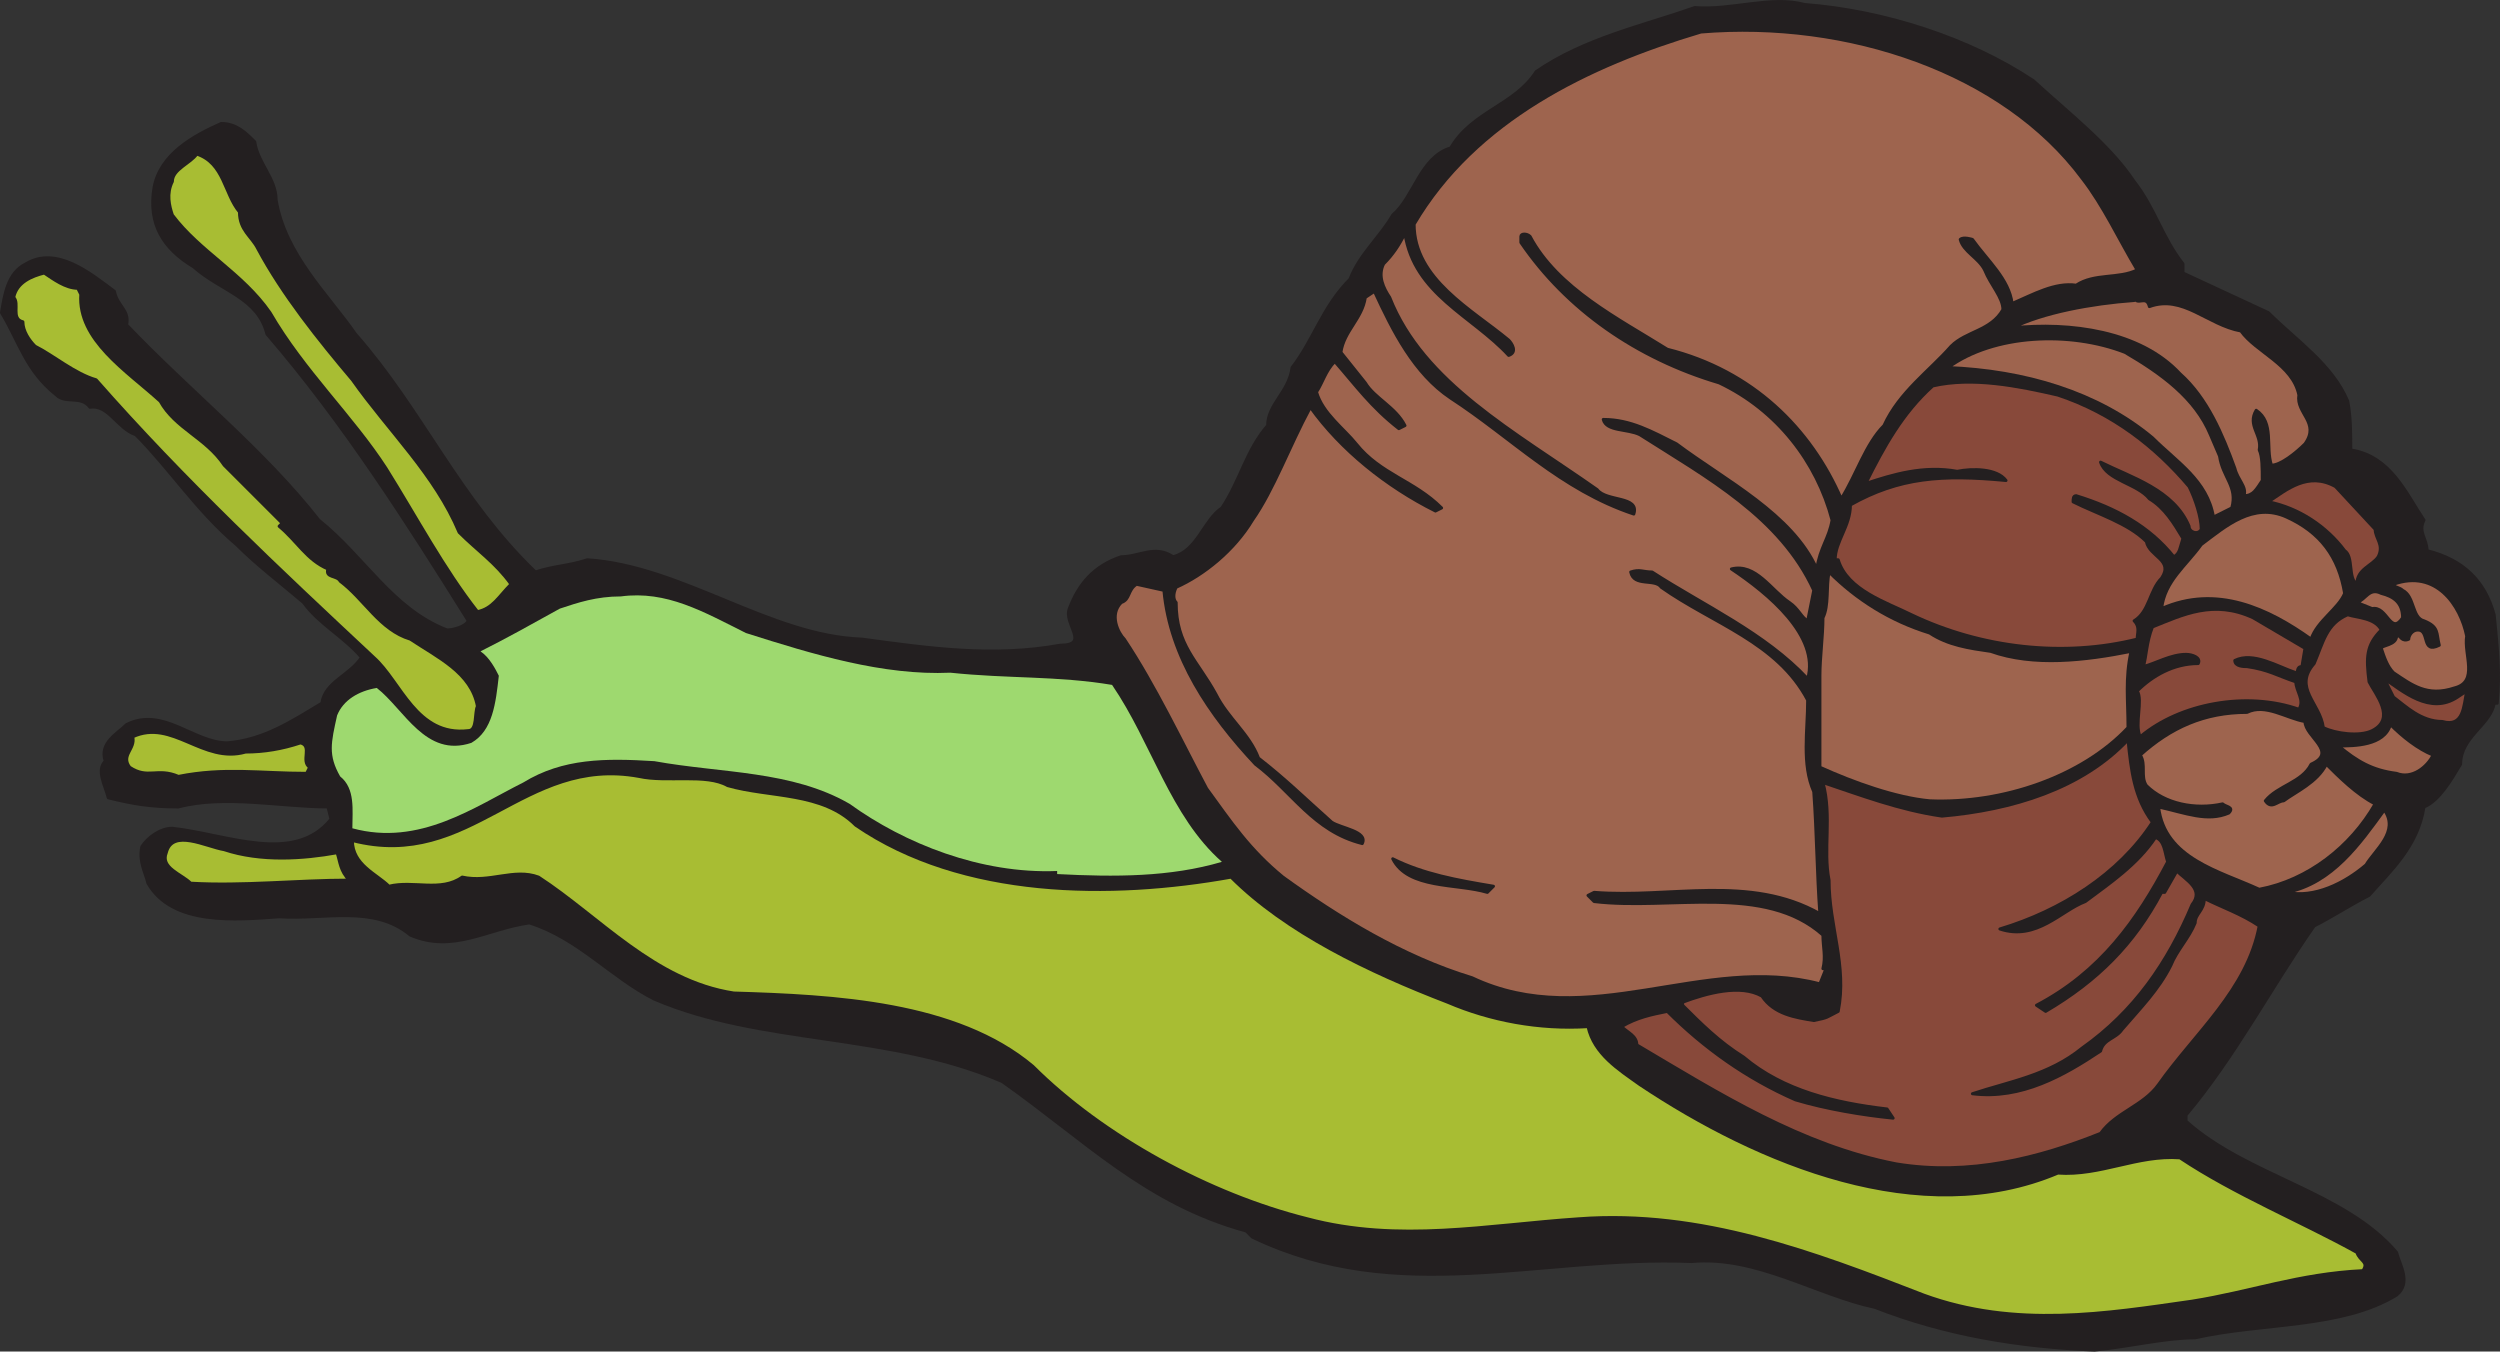 <svg xmlns="http://www.w3.org/2000/svg" width="614.556" height="332.238"><rect width="100%" height="100%" fill="#333333" stroke="none"/><path fill="#231f20" fill-rule="evenodd" d="M524.62 44.613c5.25 6.75 6.75 13.5 12 20.25v2.25l21 9.75c6.75 6.75 15.75 12.75 19.5 21.75.75 3.75.75 8.25.75 12 9.75 1.5 13.5 10.5 18 17.25-1.5 3 .75 4.5.75 7.5 9 2.25 14.25 7.5 16.5 15.75.75 7.5 1.5 14.25.75 21.75h-.75c-.75 5.25-8.25 8.25-8.25 15-2.25 3.75-5.25 9-9 10.5-1.5 9.75-8.25 15.75-13.5 21.75-4.5 2.25-9 5.25-13.5 7.5-10.5 15-19.5 32.25-31.5 46.5v1.5c15 13.5 39 17.25 51.75 32.25.75 3 3.75 7.5 0 10.5-13.5 8.25-33 6.75-49.5 10.5-7.5 0-16.5 2.25-24.75 3-18.75-.75-36.75-3.75-54-10.5-14.25-3-29.25-12.75-45-11.25-37.5-1.5-72 11.25-108-6l-1.5-1.5c-24.75-6.75-39.75-22.5-60-36.75-27.75-12-59.25-9-85.5-20.25-10.5-5.25-18.75-15-30.75-18.75-10.5 1.5-18.75 7.5-29.25 3-9-7.5-21-3.75-32.25-4.5-10.5.75-26.25 2.25-32.25-8.25-.75-3-2.25-5.25-1.5-9 1.5-2.25 4.5-4.5 7.5-4.5 13.5 1.5 30 9 39-2.25l-.75-3c-11.25 0-25.5-3-36.75 0-6.75 0-11.25-.75-17.25-2.25-.75-3-3-6.75-.75-9-1.5-4.5 3-6.75 5.25-9 9-4.5 16.5 4.5 24.75 4.5 9-.75 15.75-5.25 23.25-9.75.75-5.25 6.75-6.75 9.75-11.25-4.5-5.25-10.5-8.25-14.25-13.5-5.25-4.5-11.25-9-16.5-14.25-9.75-8.25-16.5-18.75-24.75-27-4.5-1.5-6.75-7.5-11.25-6.75-2.25-3-6-.75-8.25-3-7.5-6-9-12.75-13.5-20.25.75-4.5 1.5-9.75 6-12 7.5-4.5 15.75 2.25 21.75 6.75.75 3.75 3.75 4.5 3 8.25 15.75 16.5 33.75 30.75 47.25 48 11.25 9 18 21.75 31.5 27 1.5 0 4.5-.75 5.25-2.25-15-24-30.75-48.75-49.5-70.5-2.25-9-11.25-10.5-18-16.5-7.5-4.5-11.25-10.5-9.75-19.5 1.5-8.25 9.75-12.75 16.5-15.75 3.75 0 6 2.25 8.25 4.5.75 5.25 5.25 9 5.25 14.25 2.25 13.5 12.75 23.25 19.5 33 16.5 18.75 25.5 40.5 44.25 58.5 4.5-1.5 8.25-1.5 12.75-3 23.25 1.5 45 18.75 67.5 19.5 16.5 2.25 32.25 4.5 48.75 1.5 7.5 0 .75-5.25 2.25-9 2.25-6 6-10.5 12.75-12.75 4.5 0 8.25-3 12.75 0 6-1.5 7.5-9 12-12 4.5-6.75 6-14.25 11.25-20.25 0-5.25 5.25-8.25 6-14.25 5.25-6.75 7.5-15 14.25-21.75 2.25-6 7.5-10.5 10.5-15.75 5.25-4.5 6.75-14.25 14.25-16.5 5.25-9 15.75-10.5 21-18.75 12-8.25 26.25-11.25 39-15.75 9 .75 18.75-3 27-.75 19.5 1.5 40.5 8.25 56.25 18.75 9 8.25 18.75 15.75 24.75 24.75"/><path fill="none" stroke="#231f20" stroke-linecap="round" stroke-linejoin="round" stroke-miterlimit="10" stroke-width=".75" d="M524.62 44.613c5.25 6.75 6.75 13.5 12 20.25v2.25l21 9.75c6.75 6.75 15.75 12.75 19.5 21.75.75 3.75.75 8.25.75 12 9.75 1.5 13.5 10.5 18 17.25-1.5 3 .75 4.5.75 7.5 9 2.25 14.25 7.5 16.5 15.75.75 7.5 1.5 14.25.75 21.75h-.75c-.75 5.25-8.25 8.25-8.25 15-2.25 3.75-5.25 9-9 10.5-1.5 9.75-8.25 15.75-13.5 21.75-4.5 2.25-9 5.25-13.5 7.5-10.5 15-19.5 32.25-31.5 46.5v1.5c15 13.5 39 17.25 51.75 32.25.75 3 3.75 7.5 0 10.5-13.5 8.25-33 6.75-49.5 10.5-7.5 0-16.5 2.25-24.75 3-18.75-.75-36.75-3.75-54-10.5-14.25-3-29.25-12.75-45-11.25-37.5-1.5-72 11.25-108-6l-1.5-1.5c-24.75-6.75-39.75-22.5-60-36.75-27.75-12-59.25-9-85.5-20.25-10.5-5.25-18.75-15-30.75-18.75-10.5 1.5-18.75 7.5-29.25 3-9-7.5-21-3.75-32.25-4.5-10.5.75-26.25 2.25-32.25-8.25-.75-3-2.25-5.25-1.5-9 1.5-2.25 4.5-4.5 7.5-4.5 13.5 1.5 30 9 39-2.25l-.75-3c-11.25 0-25.5-3-36.75 0-6.75 0-11.25-.75-17.25-2.25-.75-3-3-6.75-.75-9-1.5-4.5 3-6.75 5.25-9 9-4.5 16.5 4.5 24.75 4.5 9-.75 15.75-5.25 23.25-9.75.75-5.25 6.75-6.75 9.75-11.25-4.5-5.25-10.5-8.25-14.25-13.5-5.25-4.5-11.25-9-16.5-14.25-9.75-8.25-16.5-18.75-24.75-27-4.5-1.5-6.75-7.5-11.25-6.75-2.25-3-6-.75-8.25-3-7.5-6-9-12.75-13.5-20.25.75-4.5 1.5-9.75 6-12 7.5-4.5 15.75 2.25 21.75 6.75.75 3.75 3.75 4.5 3 8.25 15.75 16.5 33.75 30.75 47.25 48 11.25 9 18 21.75 31.5 27 1.5 0 4.5-.75 5.25-2.25-15-24-30.75-48.75-49.5-70.5-2.25-9-11.25-10.5-18-16.5-7.5-4.5-11.25-10.5-9.75-19.5 1.5-8.25 9.75-12.75 16.5-15.75 3.75 0 6 2.25 8.25 4.5.75 5.25 5.25 9 5.25 14.25 2.25 13.5 12.75 23.25 19.5 33 16.5 18.75 25.5 40.5 44.25 58.5 4.5-1.5 8.25-1.5 12.75-3 23.25 1.5 45 18.75 67.5 19.5 16.5 2.25 32.25 4.5 48.75 1.5 7.5 0 .75-5.25 2.25-9 2.25-6 6-10.5 12.75-12.75 4.5 0 8.25-3 12.75 0 6-1.5 7.5-9 12-12 4.5-6.75 6-14.25 11.25-20.25 0-5.25 5.25-8.25 6-14.25 5.25-6.75 7.5-15 14.25-21.75 2.25-6 7.5-10.5 10.5-15.75 5.25-4.5 6.75-14.25 14.25-16.5 5.25-9 15.75-10.5 21-18.75 12-8.25 26.25-11.25 39-15.75 9 .75 18.75-3 27-.75 19.5 1.5 40.5 8.25 56.25 18.75 9 8.25 18.75 15.75 24.75 24.75zm0 0"/><path fill="#9e644e" fill-rule="evenodd" d="M525.37 66.363c-4.5 2.25-10.5.75-15 3.75-5.25-.75-10.5 2.25-15.75 4.5-.75-6-6-10.5-9.75-15.75 0 0-2.25-.75-3 0 .75 3 4.5 4.5 6 7.5 1.5 3.75 4.5 6.75 4.5 9.75-3 5.25-9 5.25-12.75 9-5.25 6-12.75 11.25-16.5 19.5-4.5 4.5-6.75 12-10.5 18-7.5-17.25-21.75-31.5-42.75-36.75-12-7.5-27-15-33.75-27.75-.75-.75-2.25-.75-2.25 0v1.5c11.25 16.5 28.5 28.5 48.75 34.5 14.25 6.75 24 19.5 27.75 33.75-.75 4.5-3 6.75-3.75 12-6-13.5-22.5-21.75-34.5-30.75-6-3-11.25-6-18-6 .75 3 6 2.25 9 3.75 16.5 10.5 34.5 20.25 42.75 38.25l-1.5 7.5c-1.5-.75-2.25-3-4.5-4.5-4.5-3-8.25-9.75-14.25-8.25 9 6 21.75 16.5 18.75 27-10.5-11.25-25.5-18-38.25-26.25-2.25 0-3-.75-5.25 0 .75 3.75 6 1.5 7.5 3.75 12.75 9 28.5 13.5 36 27.75 0 7.5-1.5 15.75 1.5 22.5.75 10.5.75 19.5 1.5 30-17.25-9.75-36.75-3.75-55.5-5.25l-1.5.75 1.5 1.5c18.75 2.25 42-4.5 56.25 8.25 0 3 .75 5.25 0 8.25h.75l-1.5 3.75c-28.5-7.5-57 12-85.5-1.5-17.25-5.25-33-15-46.5-24.75-8.25-6.75-12.75-13.5-18.75-21.75-6-11.25-12.75-25.5-20.25-36.75-1.5-1.5-3.75-6-.75-9 2.25-.75 1.5-3 3.75-4.5l6.75 1.5c1.5 16.5 11.25 30.75 22.5 42.75 9 6.75 14.25 16.5 26.25 19.5 1.5-3-5.25-3.75-7.5-5.25-6.75-6-11.25-10.5-18-15.75-2.25-6-7.5-9.75-10.5-15.75-4.5-8.25-9.75-12-9.75-22.5-.75-.75-.75-2.25 0-3.75 6.75-3 14.25-9 18.75-16.5 5.25-7.5 9-18 14.25-27.75 7.5 10.5 18.75 19.5 30.75 25.5l1.5-.75c-6.75-6.75-15-8.25-21-15.75-3-3.75-8.25-7.5-9.75-12.75 1.5-2.25 2.25-5.25 4.5-7.5 5.25 6 9 11.25 15.75 16.5l1.5-.75c-2.25-4.5-7.5-6.75-9.75-10.5l-6-7.5c.75-5.25 5.25-8.25 6-13.5l2.25-1.5c4.5 9.75 9.75 20.25 18.75 26.25 15 9.75 27 22.5 45 28.5 1.5-4.5-6.75-3-9-6-20.25-14.25-42.75-26.25-51-47.25-1.5-2.25-3-5.25-1.5-8.25 2.25-2.25 3.75-4.5 5.25-7.5 2.25 15 16.5 20.25 25.5 30 2.25-.75.75-3 0-3.75-9-7.5-23.25-15-23.25-28.5 15-25.5 42.75-39 70.5-47.25 36-3 74.25 9.75 93.75 36 5.25 6.75 9 15 13.5 22.5"/><path fill="none" stroke="#231f20" stroke-linecap="round" stroke-linejoin="round" stroke-miterlimit="10" stroke-width=".75" d="M525.37 66.363c-4.5 2.25-10.5.75-15 3.75-5.25-.75-10.5 2.25-15.75 4.5-.75-6-6-10.5-9.75-15.75 0 0-2.25-.75-3 0 .75 3 4.5 4.5 6 7.5 1.5 3.75 4.5 6.75 4.5 9.75-3 5.25-9 5.25-12.75 9-5.25 6-12.75 11.25-16.5 19.5-4.5 4.5-6.75 12-10.5 18-7.5-17.25-21.75-31.5-42.75-36.75-12-7.5-27-15-33.75-27.75-.75-.75-2.25-.75-2.25 0v1.5c11.25 16.5 28.5 28.5 48.75 34.5 14.25 6.75 24 19.5 27.75 33.75-.75 4.5-3 6.75-3.75 12-6-13.5-22.5-21.75-34.5-30.75-6-3-11.25-6-18-6 .75 3 6 2.25 9 3.75 16.5 10.5 34.5 20.25 42.75 38.25l-1.5 7.5c-1.5-.75-2.25-3-4.5-4.5-4.5-3-8.25-9.75-14.25-8.25 9 6 21.75 16.5 18.75 27-10.5-11.25-25.5-18-38.25-26.25-2.25 0-3-.75-5.25 0 .75 3.75 6 1.5 7.5 3.75 12.75 9 28.5 13.5 36 27.75 0 7.5-1.5 15.75 1.5 22.5.75 10.5.75 19.5 1.5 30-17.25-9.75-36.75-3.75-55.5-5.25l-1.5.75 1.5 1.5c18.75 2.25 42-4.5 56.25 8.25 0 3 .75 5.25 0 8.25h.75l-1.5 3.75c-28.5-7.5-57 12-85.5-1.5-17.25-5.25-33-15-46.5-24.75-8.25-6.75-12.75-13.5-18.75-21.75-6-11.25-12.75-25.5-20.25-36.75-1.5-1.5-3.75-6-.75-9 2.25-.75 1.5-3 3.75-4.5l6.75 1.5c1.5 16.5 11.25 30.75 22.5 42.75 9 6.75 14.25 16.5 26.25 19.5 1.5-3-5.25-3.75-7.5-5.25-6.75-6-11.25-10.5-18-15.75-2.25-6-7.5-9.75-10.5-15.75-4.5-8.25-9.75-12-9.75-22.5-.75-.75-.75-2.25 0-3.75 6.75-3 14.25-9 18.75-16.5 5.25-7.5 9-18 14.25-27.75 7.5 10.5 18.75 19.5 30.75 25.5l1.5-.75c-6.75-6.75-15-8.25-21-15.75-3-3.75-8.25-7.5-9.75-12.75 1.5-2.25 2.25-5.25 4.5-7.5 5.25 6 9 11.25 15.75 16.5l1.5-.75c-2.25-4.5-7.5-6.75-9.75-10.5l-6-7.5c.75-5.25 5.25-8.25 6-13.5l2.25-1.5c4.5 9.75 9.75 20.25 18.75 26.25 15 9.75 27 22.5 45 28.5 1.5-4.5-6.75-3-9-6-20.25-14.25-42.75-26.25-51-47.25-1.5-2.25-3-5.25-1.5-8.25 2.25-2.25 3.75-4.5 5.25-7.5 2.25 15 16.5 20.25 25.5 30 2.25-.75.75-3 0-3.75-9-7.5-23.25-15-23.25-28.5 15-25.5 42.75-39 70.5-47.25 36-3 74.25 9.75 93.75 36 5.25 6.75 9 15 13.5 22.5zm0 0"/><path fill="#9e644e" fill-rule="evenodd" d="M528.37 75.363c8.25-3 14.25 4.5 22.5 6 3.75 5.25 12.75 8.25 14.25 15.75-.75 4.5 5.25 6.75 1.5 12-2.25 2.25-6 5.25-8.25 5.25-1.5-4.5.75-10.5-3.75-13.5-2.25 3.75 1.5 6 .75 9.75.75 1.5.75 4.5.75 7.5-1.5 2.25-2.25 3.75-4.5 3.75.75-2.25-1.5-3.75-2.25-6.75-3-8.25-6.75-17.25-13.5-23.25-9.75-10.5-27-12.75-41.25-11.25 7.5-3.75 19.5-6 30-6.75v-.75c.75 2.25 3-.75 3.75 2.25"/><path fill="none" stroke="#231f20" stroke-linecap="round" stroke-linejoin="round" stroke-miterlimit="10" stroke-width=".75" d="M528.37 75.363c8.25-3 14.25 4.5 22.5 6 3.75 5.25 12.75 8.25 14.25 15.75-.75 4.5 5.25 6.75 1.5 12-2.25 2.25-6 5.25-8.25 5.25-1.5-4.5.75-10.5-3.75-13.5-2.25 3.75 1.5 6 .75 9.75.75 1.5.75 4.5.75 7.5-1.5 2.25-2.25 3.75-4.5 3.75.75-2.25-1.5-3.75-2.25-6.75-3-8.25-6.75-17.25-13.5-23.25-9.75-10.5-27-12.75-41.25-11.25 7.5-3.75 19.5-6 30-6.75v-.75c.75 2.25 3-.75 3.75 2.25zm0 0"/><path fill="#9e644e" fill-rule="evenodd" d="M545.62 112.113c.75 5.25 4.5 7.5 3 12.75l-4.5 2.25c-1.5-9-9-13.5-15-19.5-13.5-11.25-31.5-16.5-50.25-17.25 11.25-8.25 30-9 43.5-3.75 9 5.25 17.25 11.25 21 20.25l2.25 5.25"/><path fill="none" stroke="#231f20" stroke-linecap="round" stroke-linejoin="round" stroke-miterlimit="10" stroke-width=".75" d="M545.62 112.113c.75 5.25 4.5 7.5 3 12.75l-4.5 2.25c-1.5-9-9-13.5-15-19.5-13.5-11.25-31.5-16.5-50.25-17.25 11.25-8.25 30-9 43.5-3.75 9 5.25 17.25 11.25 21 20.25zm0 0"/><path fill="#88493a" fill-rule="evenodd" d="M538.12 119.613c1.5 3 3 7.5 3 10.5-.75 1.5-3 .75-3-.75-3.75-9-14.25-12-21.75-15.75 1.5 4.5 9 5.25 12 9 3.75 2.25 6 6 8.25 9.75-.75 2.25-.75 3.75-2.25 4.5-6-7.5-14.25-12-24-15-.75 0-.75.75-.75 1.5 6 3 13.5 5.25 18 9.75.75 3.75 6.75 4.5 3.75 9-3 3-3 8.25-6.75 10.5 1.5 1.5.75 3 .75 4.5-18 4.5-38.25 2.25-55.5-6-6-3-15.75-6-18-13.5h-.75c0-4.5 3.75-8.25 3.75-13.5 12-6.75 22.5-7.5 38.25-6-2.25-3-8.25-3-12-2.25-8.25-1.5-15.75.75-22.5 3 4.5-9 9-17.25 16.5-24 9.75-2.25 21 0 30.75 2.25 13.5 4.5 24 12.75 32.25 22.5"/><path fill="none" stroke="#231f20" stroke-linecap="round" stroke-linejoin="round" stroke-miterlimit="10" stroke-width=".75" d="M538.12 119.613c1.5 3 3 7.5 3 10.5-.75 1.5-3 .75-3-.75-3.75-9-14.25-12-21.75-15.75 1.5 4.5 9 5.25 12 9 3.75 2.25 6 6 8.25 9.75-.75 2.25-.75 3.75-2.25 4.5-6-7.5-14.25-12-24-15-.75 0-.75.75-.75 1.5 6 3 13.5 5.25 18 9.75.75 3.75 6.75 4.5 3.75 9-3 3-3 8.25-6.75 10.5 1.5 1.5.75 3 .75 4.5-18 4.5-38.25 2.25-55.5-6-6-3-15.75-6-18-13.5h-.75c0-4.5 3.75-8.25 3.75-13.5 12-6.75 22.5-7.5 38.25-6-2.25-3-8.25-3-12-2.25-8.25-1.5-15.75.75-22.5 3 4.5-9 9-17.25 16.5-24 9.75-2.25 21 0 30.75 2.25 13.5 4.5 24 12.75 32.25 22.5zm0 0"/><path fill="#a8bd33" fill-rule="evenodd" d="M58.87 52.113c0 4.5 3 6 4.5 9 6 11.25 15 22.5 23.25 32.25 9 12.75 20.25 23.25 26.25 37.5 4.5 4.5 9 7.5 12.75 12.75-3 3-4.5 6-8.25 6.75-8.25-10.5-15-23.25-22.5-35.25-8.25-12.75-20.25-24-28.5-38.25-6.75-9.75-17.25-15-24-24-.75-2.25-1.5-5.25 0-8.25 0-3 4.5-4.5 6-6.75 6.75 2.25 6.75 9.75 10.5 14.25"/><path fill="none" stroke="#231f20" stroke-linecap="round" stroke-linejoin="round" stroke-miterlimit="10" stroke-width=".75" d="M58.87 52.113c0 4.5 3 6 4.5 9 6 11.25 15 22.5 23.25 32.25 9 12.75 20.25 23.25 26.25 37.5 4.5 4.5 9 7.5 12.75 12.75-3 3-4.5 6-8.25 6.75-8.25-10.5-15-23.25-22.5-35.25-8.25-12.75-20.25-24-28.5-38.25-6.75-9.75-17.25-15-24-24-.75-2.25-1.5-5.25 0-8.25 0-3 4.5-4.5 6-6.75 6.75 2.25 6.75 9.75 10.5 14.25zm0 0"/><path fill="#88493a" fill-rule="evenodd" d="M583.87 130.113c0 2.25 2.25 3.75.75 6.75-1.5 2.25-5.25 3-5.25 6.75-2.25-1.5-.75-6.75-3-8.25-4.5-6-11.25-10.5-18.75-12 4.5-3 9.75-7.5 16.5-3.75l9.75 10.5"/><path fill="none" stroke="#231f20" stroke-linecap="round" stroke-linejoin="round" stroke-miterlimit="10" stroke-width=".75" d="M583.87 130.113c0 2.25 2.25 3.75.75 6.75-1.5 2.25-5.25 3-5.25 6.75-2.25-1.5-.75-6.75-3-8.25-4.5-6-11.25-10.5-18.75-12 4.5-3 9.75-7.5 16.5-3.75zm0 0"/><path fill="#9e644e" fill-rule="evenodd" d="M576.37 145.863c-1.5 3.75-6.75 6.75-8.25 11.25-10.5-7.5-23.25-13.5-36.75-7.5.75-6.75 6-10.5 9.75-15.75 6-4.5 12.75-10.5 21-6.75s12.75 9.75 14.25 18.75"/><path fill="none" stroke="#231f20" stroke-linecap="round" stroke-linejoin="round" stroke-miterlimit="10" stroke-width=".75" d="M576.37 145.863c-1.5 3.75-6.75 6.75-8.25 11.25-10.5-7.5-23.25-13.5-36.75-7.5.75-6.75 6-10.5 9.75-15.75 6-4.5 12.75-10.5 21-6.75s12.75 9.75 14.25 18.75zm0 0"/><path fill="#9e644e" fill-rule="evenodd" d="M606.37 156.363c-.75 4.5 3 11.25-3 12.75-6.75 2.25-10.5-.75-15-3.75-1.5-1.5-2.25-3.75-3-6 0-.75 3.75-.75 3.75-3h.75s.75 1.5 2.25.75c0-.75.75-2.25 2.25-2.25 3 0 .75 6 5.25 3.75-.75-3 0-4.5-3.75-6-3-.75-2.25-6-5.25-7.5-.75-.75-2.25-.75-2.25-1.5 10.5-3.75 16.5 5.25 18 12.75"/><path fill="none" stroke="#231f20" stroke-linecap="round" stroke-linejoin="round" stroke-miterlimit="10" stroke-width=".75" d="M606.37 156.363c-.75 4.5 3 11.25-3 12.75-6.75 2.25-10.5-.75-15-3.75-1.5-1.5-2.25-3.75-3-6 0-.75 3.75-.75 3.75-3h.75s.75 1.5 2.25.75c0-.75.75-2.25 2.25-2.25 3 0 .75 6 5.25 3.75-.75-3 0-4.5-3.75-6-3-.75-2.25-6-5.25-7.5-.75-.75-2.25-.75-2.25-1.5 10.5-3.75 16.5 5.25 18 12.75zm0 0"/><path fill="#9e644e" fill-rule="evenodd" d="M590.62 151.863c-3 4.5-3.75-3-7.5-2.25l-3.75-1.5c2.25-.75 3-3.75 6-2.25 3 .75 5.25 2.25 5.25 6"/><path fill="none" stroke="#231f20" stroke-linecap="round" stroke-linejoin="round" stroke-miterlimit="10" stroke-width=".75" d="M590.62 151.863c-3 4.5-3.75-3-7.5-2.25l-3.75-1.5c2.25-.75 3-3.75 6-2.25 3 .75 5.25 2.25 5.25 6zm0 0"/><path fill="#a8bd33" fill-rule="evenodd" d="m19.12 70.863.75 1.5c-.75 11.25 11.25 18.75 19.5 26.25 3.75 6.75 11.25 9 15.75 15.75l14.25 14.25-.75.75c4.5 3.75 6.75 8.25 12 10.5-.75 2.25 2.25 1.5 3 3 6 4.5 9.75 12 17.25 14.25 6.75 4.5 15 8.25 16.5 16.5-.75 1.5 0 6-2.25 6-12.75 1.5-16.5-12-23.25-18-23.25-21.75-46.5-43.5-68.25-68.25-5.25-1.5-10.5-6-15-8.25-1.5-1.5-3-3.75-3-6-3-.75-.75-4.5-2.25-6 .75-3.75 4.5-5.25 7.5-6 2.25 1.5 5.25 3.75 8.25 3.75"/><path fill="none" stroke="#231f20" stroke-linecap="round" stroke-linejoin="round" stroke-miterlimit="10" stroke-width=".75" d="m19.12 70.863.75 1.5c-.75 11.25 11.25 18.75 19.5 26.25 3.75 6.75 11.25 9 15.75 15.75l14.25 14.25-.75.75c4.5 3.75 6.75 8.25 12 10.5-.75 2.25 2.25 1.5 3 3 6 4.5 9.75 12 17.25 14.25 6.75 4.5 15 8.25 16.5 16.5-.75 1.5 0 6-2.25 6-12.75 1.5-16.5-12-23.25-18-23.25-21.75-46.5-43.5-68.25-68.25-5.25-1.5-10.5-6-15-8.25-1.5-1.5-3-3.75-3-6-3-.75-.75-4.5-2.25-6 .75-3.75 4.5-5.25 7.5-6 2.25 1.5 5.25 3.75 8.25 3.75zm0 0"/><path fill="#88493a" fill-rule="evenodd" d="M585.37 154.863c-3.75 3.75-3.75 6.75-3 12.75 1.5 3 6.75 9 .75 12-3 1.5-9 .75-12-.75-.75-6-7.5-9.75-2.25-15.75 2.25-5.25 3-9.75 8.25-12 2.25.75 6.75.75 8.25 3.75"/><path fill="none" stroke="#231f20" stroke-linecap="round" stroke-linejoin="round" stroke-miterlimit="10" stroke-width=".75" d="M585.37 154.863c-3.75 3.75-3.75 6.75-3 12.75 1.5 3 6.75 9 .75 12-3 1.5-9 .75-12-.75-.75-6-7.5-9.75-2.25-15.75 2.25-5.25 3-9.75 8.25-12 2.25.75 6.75.75 8.25 3.75zm0 0"/><path fill="#88493a" fill-rule="evenodd" d="m566.62 159.363-.75 4.5c-1.5 0-.75 1.5-1.5 1.5-4.5-1.5-10.5-5.25-15-3 0 1.5 2.25 1.5 3 1.5 5.25.75 7.5 2.25 12 3.75 0 2.25 2.25 4.5.75 6.75-12.75-4.5-29.25-1.5-39 6.75-1.5-3 .75-9-.75-11.25 3.75-3.75 9-6.75 15-6.75.75-1.5-1.5-2.25-3-2.25-3.75 0-7.5 2.25-10.5 3 .75-2.25.75-6 2.25-9.75 7.5-3 15-6.75 24.75-2.25l12.75 7.5"/><path fill="none" stroke="#231f20" stroke-linecap="round" stroke-linejoin="round" stroke-miterlimit="10" stroke-width=".75" d="m566.62 159.363-.75 4.5c-1.5 0-.75 1.5-1.5 1.5-4.5-1.5-10.5-5.25-15-3 0 1.5 2.25 1.5 3 1.5 5.25.75 7.5 2.25 12 3.75 0 2.25 2.25 4.5.75 6.75-12.75-4.5-29.25-1.5-39 6.75-1.5-3 .75-9-.75-11.25 3.75-3.75 9-6.75 15-6.75.75-1.5-1.5-2.25-3-2.25-3.75 0-7.5 2.25-10.5 3 .75-2.25.75-6 2.25-9.75 7.5-3 15-6.75 24.75-2.25zm0 0"/><path fill="#9e644e" fill-rule="evenodd" d="M474.37 155.613c4.5 3 9.75 3.75 15 4.5 10.5 3.75 23.25 2.25 34.5 0-1.5 6.75-.75 12-.75 18.75-11.25 12-30.75 18.75-48.75 18-8.25-.75-18.75-4.5-27-8.25v-22.5c0-4.5.75-9.75.75-14.25 1.5-3 .75-7.5 1.5-11.25 6.75 6.75 15 12 24.75 15"/><path fill="none" stroke="#231f20" stroke-linecap="round" stroke-linejoin="round" stroke-miterlimit="10" stroke-width=".75" d="M474.37 155.613c4.5 3 9.75 3.75 15 4.5 10.5 3.75 23.25 2.25 34.5 0-1.5 6.75-.75 12-.75 18.75-11.25 12-30.75 18.75-48.75 18-8.25-.75-18.75-4.5-27-8.25v-22.5c0-4.5.75-9.75.75-14.25 1.5-3 .75-7.5 1.5-11.25 6.75 6.75 15 12 24.75 15zm0 0"/><path fill="#88493a" fill-rule="evenodd" d="m604.12 171.363 2.25-1.5c-.75 3.75-.75 9-6 7.5-5.25 0-9-3.75-12-6l-2.25-4.5c4.5 3 11.25 9 18 4.5"/><path fill="none" stroke="#231f20" stroke-linecap="round" stroke-linejoin="round" stroke-miterlimit="10" stroke-width=".75" d="m604.12 171.363 2.25-1.5c-.75 3.75-.75 9-6 7.5-5.25 0-9-3.75-12-6l-2.25-4.5c4.5 3 11.25 9 18 4.5zm0 0"/><path fill="#9e644e" fill-rule="evenodd" d="M598.12 185.613c-1.5 3-5.25 6-9 4.5-6-.75-9.75-3-14.25-6.75 3.75 0 11.25 0 12.75-5.25 3 3 6.75 6 10.5 7.5"/><path fill="none" stroke="#231f20" stroke-linecap="round" stroke-linejoin="round" stroke-miterlimit="10" stroke-width=".75" d="M598.12 185.613c-1.5 3-5.25 6-9 4.5-6-.75-9.75-3-14.25-6.75 3.75 0 11.25 0 12.75-5.25 3 3 6.75 6 10.5 7.5zm0 0"/><path fill="#9e644e" fill-rule="evenodd" d="M566.62 177.363c0 3.75 8.25 7.5 1.5 10.5-2.25 4.5-8.25 5.25-11.25 9 1.5 2.25 3 0 4.5 0 3-2.25 8.25-4.5 10.5-9 3 3 7.5 7.5 12 9.75-6 10.5-16.5 18.75-28.5 21-9.75-4.5-23.25-7.5-24.75-20.25 6.75 1.5 12 3.75 17.25 1.5 1.5-1.5-.75-1.5-1.5-2.25-6.75 1.5-14.25 0-18.75-4.5-1.5-2.25 0-5.25-1.5-7.5 7.5-6.75 15.75-10.5 26.25-10.5 4.5-2.25 9.75 1.5 14.25 2.25"/><path fill="none" stroke="#231f20" stroke-linecap="round" stroke-linejoin="round" stroke-miterlimit="10" stroke-width=".75" d="M566.62 177.363c0 3.75 8.25 7.5 1.5 10.5-2.25 4.5-8.25 5.25-11.25 9 1.5 2.25 3 0 4.5 0 3-2.25 8.25-4.5 10.5-9 3 3 7.5 7.5 12 9.75-6 10.5-16.5 18.75-28.5 21-9.75-4.5-23.25-7.5-24.75-20.25 6.75 1.5 12 3.75 17.25 1.5 1.5-1.5-.75-1.5-1.5-2.25-6.75 1.5-14.25 0-18.75-4.5-1.5-2.25 0-5.25-1.5-7.5 7.5-6.75 15.75-10.5 26.25-10.5 4.5-2.25 9.75 1.5 14.25 2.25zm0 0"/><path fill="#88493a" fill-rule="evenodd" d="M529.12 202.113c-8.25 12.75-22.5 21.75-37.5 26.25 9 3 15-4.5 21-6.75 6-4.5 12.75-9 17.25-15.75 2.25.75 2.25 3.75 3 6-7.5 14.25-16.5 27-32.25 35.25l2.25 1.5c12.75-7.5 21.75-16.5 28.5-29.25h.75l3-5.25c2.25 2.25 6.75 4.5 3.75 8.25-6 14.25-14.25 26.25-27 35.25-8.25 6.75-18 8.25-27 11.25 12 1.5 22.5-4.5 31.5-10.5.75-3 3.75-3 5.25-5.25 4.5-5.25 9-9.75 12-15.75 1.5-3.75 4.5-6.75 6-10.5 0-2.25 2.25-3 2.25-6 4.5 2.25 9 3.75 13.5 6.75-3 15.75-15.75 26.25-24.75 39-3.75 5.25-10.5 6.75-14.25 12-15 6-32.25 10.5-50.25 7.5-23.25-4.5-43.5-17.25-63.75-29.25 0-2.25-2.25-3-3.75-4.5 3.75-2.25 7.5-3 11.25-3.75 9 9 19.5 16.5 31.5 21.75 7.5 2.25 16.5 3.75 24 4.5l-1.5-2.25c-12.75-1.5-25.5-4.5-35.25-12.75-6-3.75-10.5-8.25-15-12.75v-.75c6-2.25 14.25-4.5 19.5-1.5 3 4.5 8.25 5.25 12.75 6 3.75-.75 3-.75 6-2.25 2.25-11.25-2.25-21-2.25-32.25-1.5-7.5.75-15.75-1.5-24 9 3 18.75 6.75 29.25 8.25 17.25-1.5 34.5-6.75 45.75-18.75.75 7.5 1.5 14.25 6 20.25"/><path fill="none" stroke="#231f20" stroke-linecap="round" stroke-linejoin="round" stroke-miterlimit="10" stroke-width=".75" d="M529.12 202.113c-8.25 12.75-22.5 21.75-37.5 26.25 9 3 15-4.5 21-6.75 6-4.5 12.75-9 17.25-15.75 2.25.75 2.25 3.75 3 6-7.5 14.25-16.5 27-32.25 35.25l2.25 1.5c12.75-7.5 21.75-16.5 28.5-29.25h.75l3-5.25c2.25 2.25 6.75 4.5 3.75 8.25-6 14.25-14.25 26.25-27 35.25-8.25 6.75-18 8.25-27 11.25 12 1.5 22.5-4.5 31.5-10.5.75-3 3.75-3 5.25-5.25 4.5-5.25 9-9.75 12-15.75 1.5-3.75 4.5-6.75 6-10.5 0-2.25 2.25-3 2.25-6 4.5 2.25 9 3.75 13.5 6.75-3 15.75-15.75 26.25-24.75 39-3.75 5.25-10.5 6.75-14.25 12-15 6-32.25 10.5-50.25 7.5-23.25-4.5-43.5-17.25-63.75-29.25 0-2.25-2.25-3-3.75-4.5 3.75-2.25 7.5-3 11.25-3.75 9 9 19.5 16.5 31.5 21.75 7.5 2.25 16.5 3.75 24 4.5l-1.5-2.25c-12.75-1.5-25.5-4.5-35.25-12.75-6-3.75-10.5-8.25-15-12.75v-.75c6-2.25 14.25-4.5 19.5-1.5 3 4.5 8.25 5.25 12.75 6 3.75-.75 3-.75 6-2.25 2.25-11.25-2.25-21-2.25-32.25-1.5-7.5.75-15.75-1.5-24 9 3 18.75 6.75 29.25 8.25 17.25-1.5 34.5-6.75 45.75-18.75.75 7.5 1.5 14.25 6 20.25zm0 0"/><path fill="#9e644e" fill-rule="evenodd" d="M581.62 212.613c-5.25 4.5-12.75 8.25-19.5 6.75 11.25-2.25 18-12 24-20.25 3.75 5.25-2.25 9.75-4.5 13.5"/><path fill="none" stroke="#231f20" stroke-linecap="round" stroke-linejoin="round" stroke-miterlimit="10" stroke-width=".75" d="M581.62 212.613c-5.25 4.5-12.75 8.25-19.5 6.75 11.25-2.25 18-12 24-20.25 3.75 5.25-2.25 9.75-4.5 13.5zm0 0"/><path fill="#9ed96f" fill-rule="evenodd" d="M183.37 155.613c16.5 5.25 33.75 10.5 50.25 9.75 14.25 1.5 26.25.75 39.75 3 9.75 14.25 14.25 32.25 27 43.5-12.75 3.75-26.25 3.75-40.5 3v-.75c-18.75.75-37.5-6.75-51-16.5-14.25-8.25-31.5-7.5-48-10.5-12-.75-22.5-.75-32.25 5.25-12 6-25.5 15.75-42 11.25 0-4.5.75-9.75-3-12.75-3-5.25-2.25-8.25-.75-15 1.5-3.75 5.25-6 9.75-6.75 6.75 5.25 12 17.25 23.25 13.5 5.25-3 6-9.75 6.75-16.5-.75-1.5-2.25-4.5-4.5-6 6-3 12.75-6.75 19.5-10.5 4.5-1.5 9-3 15-3 11.25-1.5 20.25 3.75 30.75 9"/><path fill="#231f20" fill-rule="evenodd" d="m367.12 217.863-1.5 1.5c-7.5-2.25-19.5-.75-23.25-8.25 7.5 3.75 15.75 5.25 24.75 6.75"/><path fill="none" stroke="#231f20" stroke-linecap="round" stroke-linejoin="round" stroke-miterlimit="10" stroke-width=".75" d="m367.12 217.863-1.5 1.5c-7.5-2.25-19.5-.75-23.25-8.25 7.5 3.75 15.75 5.25 24.75 6.75zm0 0"/><path fill="#a8bd33" fill-rule="evenodd" d="M210.37 202.863c26.25 18 63 18 92.25 12.75 13.5 13.5 33.75 23.25 53.25 30.75 10.5 4.5 22.5 6.75 34.5 6 1.5 6.75 7.5 10.5 12.75 14.25 29.25 19.5 69 36 102.75 21.75 10.5.75 19.5-4.5 30-3.75 13.5 9 30 15.75 43.5 23.25.75 2.25 3 2.25 1.5 4.5-15.75.75-27.75 5.25-42 7.5-21 3-43.5 6.75-66-1.5-27-10.5-54.75-21-84.75-18.75-22.5 1.5-44.25 6-66.75 0-24-6-50.25-20.25-67.5-37.5-18.75-15.75-48.75-17.25-73.5-18-19.5-3-33-18.75-48-28.5-6-2.25-12 1.5-18.75 0-5.25 3.75-12 .75-18 2.25-3-3-9-5.25-9-11.25 29.25 7.5 42-21 70.5-15.75 6.75 1.5 16.5-.75 21.75 2.25 10.5 3 23.25 1.5 31.5 9.75"/><path fill="none" stroke="#231f20" stroke-linecap="round" stroke-linejoin="round" stroke-miterlimit="10" stroke-width=".75" d="M210.37 202.863c26.25 18 63 18 92.25 12.75 13.5 13.5 33.75 23.25 53.25 30.75 10.5 4.5 22.5 6.75 34.5 6 1.5 6.75 7.5 10.5 12.75 14.25 29.25 19.5 69 36 102.75 21.75 10.5.75 19.5-4.5 30-3.75 13.5 9 30 15.75 43.5 23.25.75 2.25 3 2.25 1.5 4.5-15.75.75-27.75 5.25-42 7.5-21 3-43.5 6.75-66-1.5-27-10.5-54.75-21-84.75-18.75-22.5 1.5-44.25 6-66.75 0-24-6-50.25-20.25-67.5-37.5-18.75-15.75-48.75-17.25-73.5-18-19.5-3-33-18.75-48-28.5-6-2.25-12 1.5-18.75 0-5.25 3.75-12 .75-18 2.25-3-3-9-5.25-9-11.25 29.25 7.5 42-21 70.5-15.75 6.75 1.5 16.5-.75 21.75 2.25 10.5 3 23.25 1.5 31.5 9.75zm0 0"/><path fill="#a8bd33" fill-rule="evenodd" d="m76.12 188.613-.75 1.5c-11.25 0-20.25-1.5-31.5.75-5.25-2.25-7.5.75-12-2.25-2.25-3 1.5-4.5.75-7.5 9.75-4.5 17.25 6.75 27.75 3.75 4.5 0 9-.75 13.5-2.25 3 .75 0 4.5 2.25 6"/><path fill="none" stroke="#231f20" stroke-linecap="round" stroke-linejoin="round" stroke-miterlimit="10" stroke-width=".75" d="m76.12 188.613-.75 1.5c-11.25 0-20.25-1.5-31.5.75-5.25-2.25-7.5.75-12-2.25-2.25-3 1.5-4.5.75-7.5 9.75-4.5 17.25 6.75 27.75 3.75 4.5 0 9-.75 13.5-2.25 3 .75 0 4.5 2.25 6zm0 0"/><path fill="#fff" fill-rule="evenodd" stroke="#231f20" stroke-linecap="round" stroke-linejoin="round" stroke-miterlimit="10" stroke-width=".75" d="m440.62 247.113 1.5-.75 1.5.75zm0 0"/><path fill="#a8bd33" fill-rule="evenodd" d="M85.87 216.363c-12.75 0-26.25 1.5-39 .75-2.25-2.25-7.5-3.75-6-7.5 1.5-6 9.75-1.5 14.25-.75 9 3 19.5 2.25 27.75.75.75 2.25.75 4.5 3 6.75"/><path fill="none" stroke="#231f20" stroke-linecap="round" stroke-linejoin="round" stroke-miterlimit="10" stroke-width=".75" d="M85.87 216.363c-12.75 0-26.25 1.5-39 .75-2.25-2.25-7.5-3.75-6-7.5 1.5-6 9.75-1.5 14.25-.75 9 3 19.5 2.25 27.75.75.75 2.25.75 4.5 3 6.75zm0 0"/></svg>
